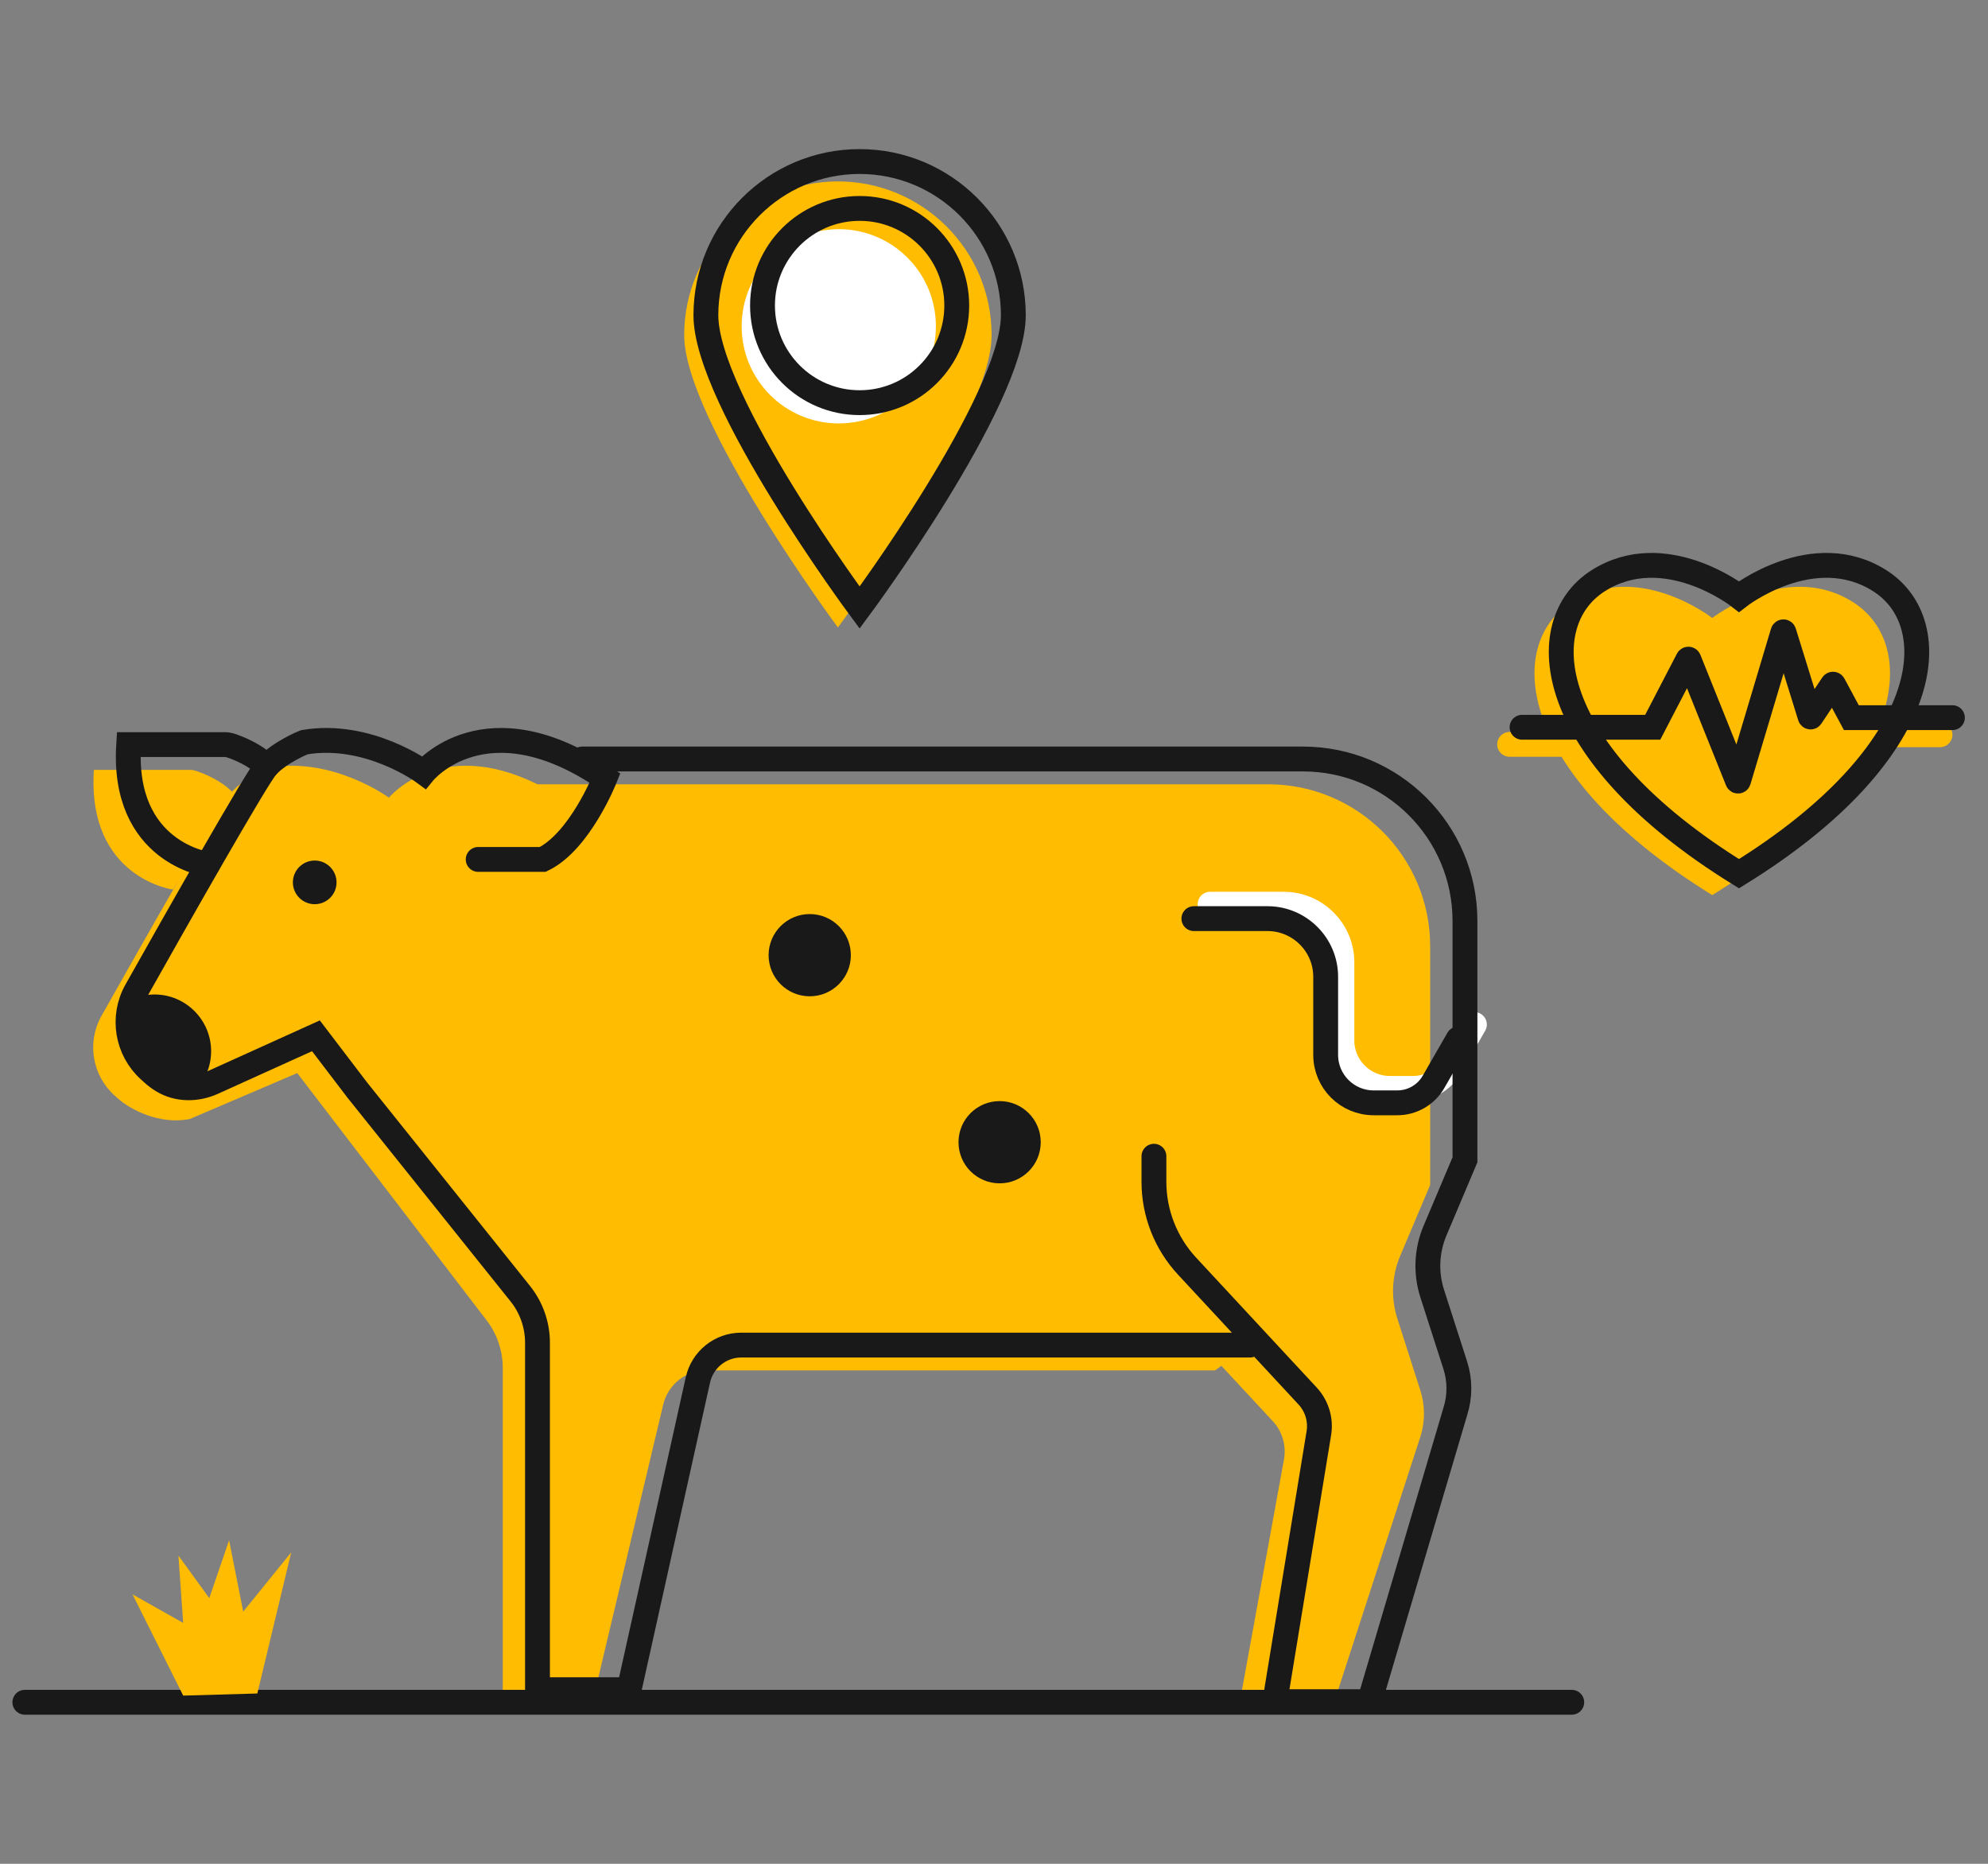 <svg width="160" height="150" viewBox="0 0 160 150" fill="none" xmlns="http://www.w3.org/2000/svg">
<rect x="0" y="0" width="160" height="150" fill="#808080" stroke="none"/>
<path d="M79.808 26.972C79.808 33.81 67.436 50.5 67.436 50.5C67.436 50.5 55.065 33.8 55.065 26.972C55.065 20.145 60.608 14.601 67.436 14.601C74.264 14.601 79.808 20.145 79.808 26.972Z" fill="#FFBC01"/>
<path d="M112.692 101.071C112.014 102.673 111.932 104.463 112.463 106.122L114.31 111.891C114.703 113.101 114.703 114.408 114.319 115.618L107.584 136.35C107.478 136.685 107.16 136.922 106.8 136.922H100.769C100.262 136.922 99.878 136.456 99.968 135.958L103.343 117.432C103.531 116.329 103.204 115.201 102.436 114.375L98.301 109.922L97.794 110.289H56.85C55.183 110.289 53.736 111.45 53.369 113.076L47.828 136.383H40.464V110.093C40.464 108.655 39.974 107.266 39.075 106.146L23.923 86.362L15.285 90.055C12.842 90.554 10.463 89.279 9.507 88.421L9.221 88.168C7.415 86.541 6.974 83.877 8.167 81.761C9.842 78.794 12.261 74.512 14.37 70.851L13.92 71.594C13.92 71.594 6.998 70.671 7.554 61.96H15.269C15.457 61.96 15.628 61.992 15.8 62.05C16.388 62.246 17.761 62.785 18.669 63.717C19.739 62.548 21.676 61.772 21.676 61.772C26.833 60.897 31.303 64.199 31.303 64.199C31.303 64.199 35.357 59.214 43.259 63.12H102.068C109.268 63.12 115.103 68.955 115.103 76.146V95.367L112.692 101.071Z" fill="#FFBC01"/>
<path d="M97.393 72.771H103.318C105.9 72.771 108 74.871 108 77.454V83.738C108 85.871 109.733 87.595 111.858 87.595H113.77C114.971 87.595 116.083 86.95 116.679 85.912L118.665 82.455" stroke="white" stroke-width="2" stroke-miterlimit="10" stroke-linecap="round"/>
<path d="M100.597 108.254H59.653C57.986 108.254 56.539 109.415 56.171 111.049L50.63 135.99H43.259V108.066C43.259 106.628 42.769 105.231 41.87 104.111L28.753 87.726L25.427 83.362L17.123 87.121C15.824 87.71 14.288 87.71 13.07 86.966C12.8 86.802 12.539 86.606 12.302 86.394L12.024 86.141C10.218 84.514 9.777 81.85 10.97 79.725C14.312 73.784 20.687 62.539 21.471 61.681C22.542 60.513 24.487 59.736 24.487 59.736C29.636 58.862 34.106 62.164 34.106 62.164C34.106 62.164 39.066 56.075 48.694 62.621C48.694 62.621 46.675 67.721 43.684 69.167H38.486" stroke="#1A1919" stroke-width="2" stroke-miterlimit="10" stroke-linecap="round"/>
<path d="M46.853 61.085H104.869C112.069 61.085 117.905 66.92 117.905 74.12V93.341L115.494 99.045C114.815 100.646 114.734 102.436 115.265 104.095L117.12 109.864C117.512 111.074 117.512 112.381 117.128 113.591L110.386 136.383C110.28 136.726 109.961 136.955 109.601 136.955H103.57C103.063 136.955 102.679 136.497 102.761 135.991L106.136 115.397C106.332 114.294 105.997 113.166 105.237 112.349L95.528 101.888C93.82 100.042 92.872 97.623 92.872 95.114V93.054" stroke="#1A1919" stroke-width="2" stroke-miterlimit="10" stroke-linecap="round"/>
<path d="M25.329 72.771C26.3 72.771 27.086 71.985 27.086 71.014C27.086 70.044 26.3 69.257 25.329 69.257C24.359 69.257 23.572 70.044 23.572 71.014C23.572 71.985 24.359 72.771 25.329 72.771Z" fill="#1A1919"/>
<path d="M16.714 69.559C16.714 69.559 9.8 68.636 10.356 59.925H18.071C18.25 59.925 18.43 59.957 18.602 60.014C19.19 60.211 20.563 60.75 21.471 61.681" stroke="#1A1919" stroke-width="2" stroke-miterlimit="10" stroke-linecap="round"/>
<path d="M81.556 25.371C81.556 32.209 69.184 48.899 69.184 48.899C69.184 48.899 56.812 32.199 56.812 25.371C56.812 18.543 62.356 13 69.184 13C76.013 13 81.556 18.543 81.556 25.371Z" stroke="#1A1919" stroke-width="2" stroke-miterlimit="10" stroke-linecap="round"/>
<path d="M67.508 34.077C71.825 34.077 75.324 30.578 75.324 26.261C75.324 21.944 71.825 18.445 67.508 18.445C63.191 18.445 59.691 21.944 59.691 26.261C59.691 30.578 63.191 34.077 67.508 34.077Z" fill="white"/>
<path d="M69.186 32.407C73.502 32.407 77.002 28.907 77.002 24.59C77.002 20.274 73.502 16.774 69.186 16.774C64.869 16.774 61.369 20.274 61.369 24.59C61.369 28.907 64.869 32.407 69.186 32.407Z" stroke="#1A1919" stroke-width="2" stroke-miterlimit="10" stroke-linecap="round"/>
<path d="M96.086 73.932H102.011C104.593 73.932 106.694 76.032 106.694 78.614V84.899C106.694 87.031 108.426 88.756 110.551 88.756H112.463C113.665 88.756 114.776 88.11 115.373 87.072L117.359 83.616" stroke="#1A1919" stroke-width="2" stroke-miterlimit="10" stroke-linecap="round"/>
<path d="M65.169 80.183C66.997 80.183 68.479 78.701 68.479 76.873C68.479 75.046 66.997 73.564 65.169 73.564C63.341 73.564 61.859 75.046 61.859 76.873C61.859 78.701 63.341 80.183 65.169 80.183Z" fill="#1A1919"/>
<path d="M80.452 95.236C82.28 95.236 83.762 93.754 83.762 91.927C83.762 90.099 82.28 88.617 80.452 88.617C78.624 88.617 77.143 90.099 77.143 91.927C77.143 93.754 78.624 95.236 80.452 95.236Z" fill="#1A1919"/>
<path d="M16.992 84.604C16.992 86.059 16.306 87.358 15.243 88.192C9.376 86.942 9.563 82.357 9.784 80.894C10.528 80.355 11.443 80.036 12.432 80.036C14.949 80.036 16.992 82.087 16.992 84.604Z" fill="#1A1919"/>
<path d="M2 137L126.5 137" stroke="#1A1919" stroke-width="2" stroke-miterlimit="10" stroke-linecap="round"/>
<path d="M14.744 136.464L10.666 128.317L14.744 130.613L14.36 125.195L16.844 128.619L18.438 123.961L19.574 129.706L23.439 124.934L20.71 136.293L14.744 136.464Z" fill="#FFBC01"/>
<path d="M137.806 49.737C137.806 49.737 131.815 45.056 126.46 48.47C121.105 51.884 121.978 62.249 137.806 72.04C153.636 62.249 154.509 51.884 149.153 48.47C143.798 45.056 137.807 49.736 137.807 49.736L137.806 49.737Z" fill="#FFBC01"/>
<path d="M121.5 59.906H132.017L134.85 54.447C134.867 54.415 134.912 54.417 134.925 54.45L138.844 64.213C138.858 64.249 138.91 64.247 138.922 64.21L142.495 52.253C142.507 52.214 142.562 52.213 142.574 52.253L144.682 59.051C144.692 59.085 144.736 59.091 144.756 59.062L146.493 56.457C146.51 56.431 146.549 56.432 146.563 56.46L148.003 59.134H156.136" stroke="#FFBC01" stroke-width="2" stroke-miterlimit="10" stroke-linecap="round"/>
<path d="M139.959 48.013C139.959 48.013 133.967 43.333 128.612 46.747C123.258 50.161 124.13 60.526 139.959 70.316C155.788 60.526 156.661 50.161 151.305 46.747C145.951 43.333 139.959 48.013 139.959 48.013L139.959 48.013Z" stroke="#1A1919" stroke-width="2" stroke-miterlimit="10"/>
<path d="M122.5 58.53H133.017L135.85 53.071C135.867 53.04 135.912 53.042 135.925 53.074L139.844 62.838C139.858 62.874 139.91 62.871 139.922 62.834L143.495 50.877C143.507 50.839 143.562 50.838 143.574 50.877L145.682 57.676C145.692 57.709 145.736 57.715 145.756 57.686L147.493 55.081C147.51 55.056 147.549 55.057 147.563 55.085L149.003 57.758H157.136" stroke="#1A1919" stroke-width="2" stroke-miterlimit="10" stroke-linecap="round"/>
</svg>
